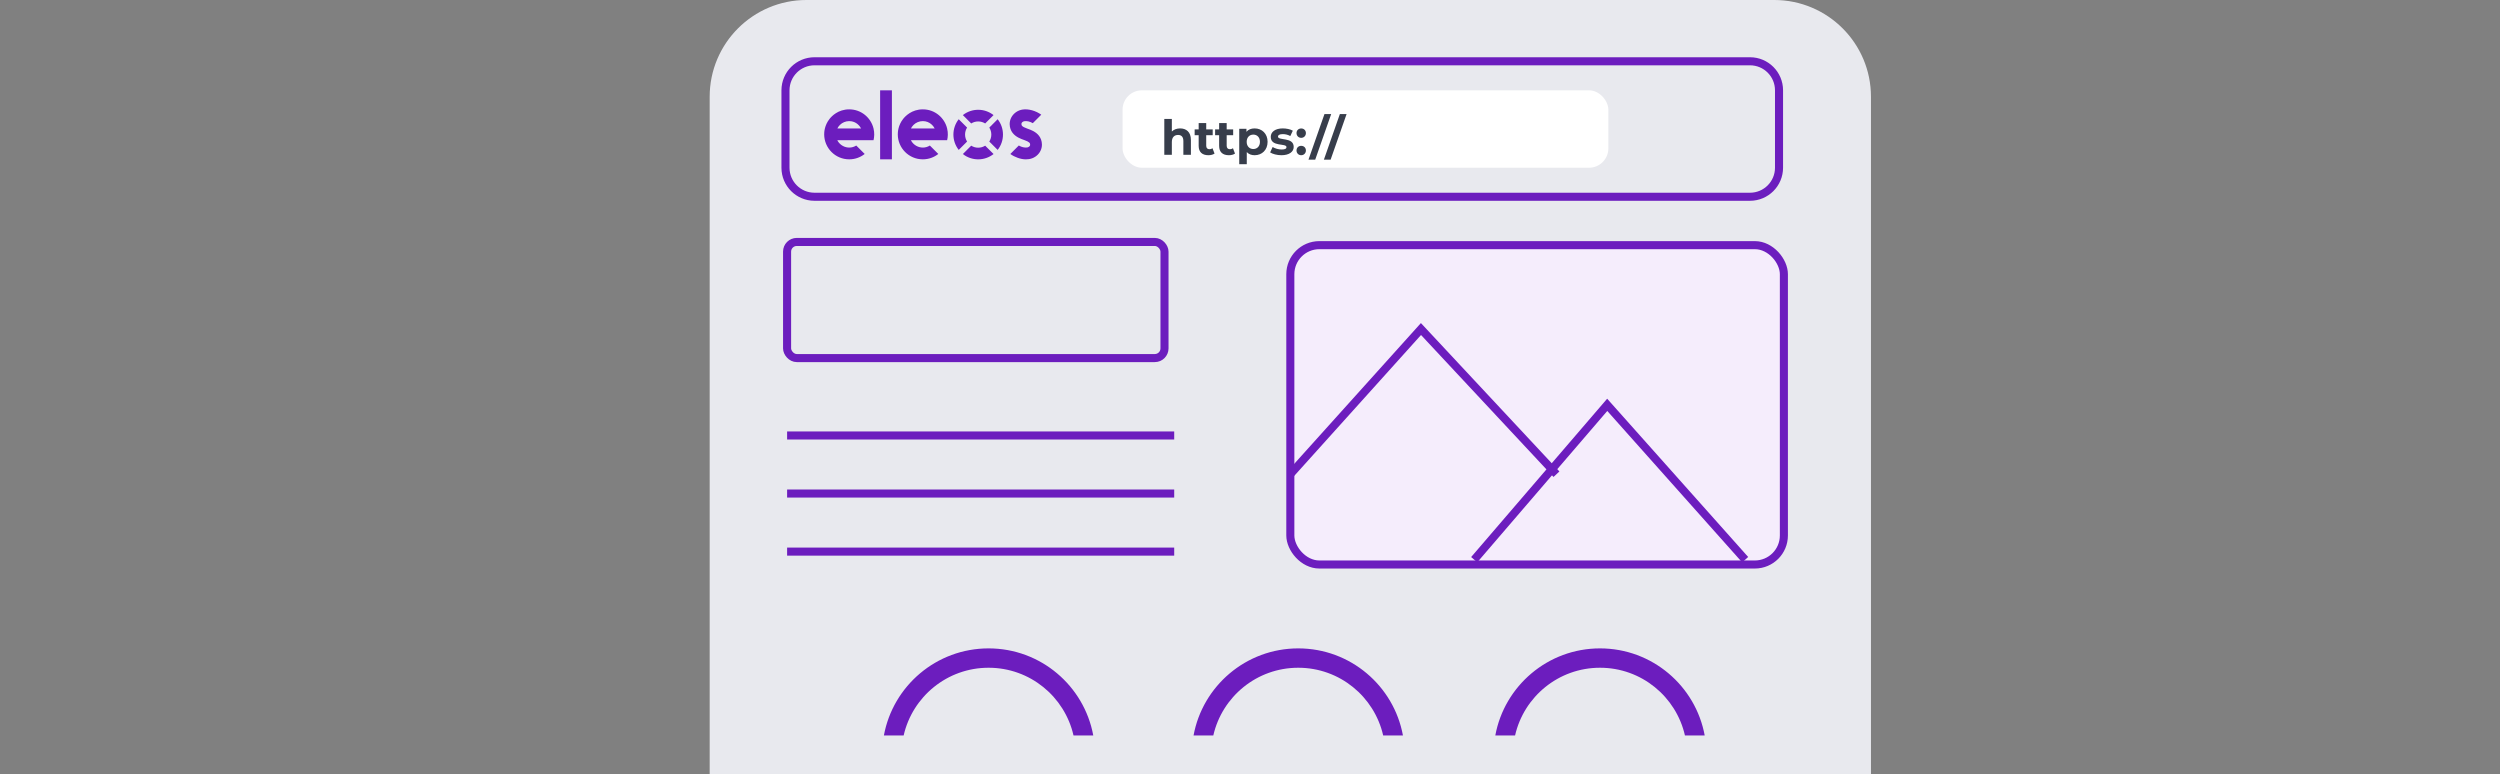 <svg width="310" height="96" viewBox="0 0 310 96" fill="none" xmlns="http://www.w3.org/2000/svg">
<rect x="0" y="0" width="310" height="96" fill="#808080" stroke="none"/>
<path d="M88 12C88 5.373 93.373 0 100 0H220C226.627 0 232 5.373 232 12V96H88V12Z" fill="#E8E9EE"/>
<circle cx="210.398" cy="39.6" r="4.8" stroke="#6058FF" strokeWidth="2.4"/>
<rect x="160.001" y="30.399" width="61.2" height="39.6" rx="3.6" fill="#F5EDFC" stroke="#6C1DBE" strokeWidth="2.4"/>
<path fillRule="evenodd" clipRule="evenodd" d="M208.933 91.2C207.841 86.391 203.54 82.8 198.4 82.8C193.26 82.8 188.959 86.391 187.868 91.2H185.418C186.547 85.056 191.93 80.4 198.4 80.4C204.871 80.4 210.254 85.056 211.383 91.2H208.933Z" fill="#6C1DBE"/>
<path fillRule="evenodd" clipRule="evenodd" d="M171.515 91.2C170.423 86.391 166.122 82.8 160.982 82.8C155.843 82.8 151.541 86.391 150.45 91.2H148C149.129 85.056 154.512 80.4 160.982 80.4C167.453 80.4 172.836 85.056 173.965 91.2H171.515Z" fill="#6C1DBE"/>
<path fillRule="evenodd" clipRule="evenodd" d="M133.116 91.2C132.025 86.391 127.724 82.8 122.584 82.8C117.444 82.8 113.143 86.391 112.052 91.2H109.602C110.73 85.056 116.113 80.4 122.584 80.4C129.055 80.4 134.438 85.056 135.566 91.2H133.116Z" fill="#6C1DBE"/>
<rect x="97.598" y="30.001" width="46.8" height="14.4" rx="1.2" stroke="#6C1DBE" strokeWidth="2.4"/>
<path d="M182.801 69.399L199.295 50.199L216.401 69.399" stroke="#6C1DBE" strokeWidth="2.4"/>
<path d="M160 58.801L176.2 40.801L193 58.801" stroke="#6C1DBE" strokeWidth="2.4"/>
<path d="M145.602 68.4H97.602" stroke="#6C1DBE" strokeWidth="2.4" strokeLinecap="round"/>
<path d="M145.602 61.199L97.602 61.199" stroke="#6C1DBE" strokeWidth="2.4" strokeLinecap="round"/>
<path d="M145.602 54L97.602 54" stroke="#6C1DBE" strokeWidth="2.4" strokeLinecap="round"/>
<path d="M97.399 11.198C97.399 9.21 99.011 7.598 100.999 7.598H216.999C218.987 7.598 220.599 9.21 220.599 11.198V20.798C220.599 22.787 218.987 24.398 216.999 24.398H100.999C99.011 24.398 97.399 22.787 97.399 20.798V11.198Z" fill="#E8E9EE" stroke="#6C1DBE" strokeWidth="2.4"/>
<rect x="139.199" y="11.199" width="60.237" height="9.6" rx="2.4" fill="white"/>
<path d="M146.335 15.923C147.097 15.923 147.673 16.367 147.673 17.351V19.199H146.737V17.495C146.737 16.973 146.497 16.733 146.083 16.733C145.633 16.733 145.309 17.009 145.309 17.603V19.199H144.373V14.747H145.309V16.307C145.561 16.055 145.921 15.923 146.335 15.923ZM150.351 18.383L150.603 19.043C150.411 19.181 150.129 19.247 149.841 19.247C149.079 19.247 148.635 18.857 148.635 18.089V16.763H148.137V16.043H148.635V15.257H149.571V16.043H150.375V16.763H149.571V18.077C149.571 18.353 149.721 18.503 149.973 18.503C150.111 18.503 150.249 18.461 150.351 18.383ZM152.888 18.383L153.14 19.043C152.948 19.181 152.666 19.247 152.378 19.247C151.616 19.247 151.172 18.857 151.172 18.089V16.763H150.674V16.043H151.172V15.257H152.108V16.043H152.912V16.763H152.108V18.077C152.108 18.353 152.258 18.503 152.51 18.503C152.648 18.503 152.786 18.461 152.888 18.383ZM155.573 15.923C156.479 15.923 157.181 16.571 157.181 17.585C157.181 18.599 156.479 19.247 155.573 19.247C155.171 19.247 154.841 19.121 154.601 18.857V20.363H153.665V15.971H154.559V16.343C154.793 16.061 155.141 15.923 155.573 15.923ZM155.411 18.479C155.879 18.479 156.233 18.143 156.233 17.585C156.233 17.027 155.879 16.691 155.411 16.691C154.943 16.691 154.589 17.027 154.589 17.585C154.589 18.143 154.943 18.479 155.411 18.479ZM158.894 19.247C158.348 19.247 157.796 19.097 157.496 18.899L157.808 18.227C158.096 18.413 158.534 18.539 158.93 18.539C159.362 18.539 159.524 18.425 159.524 18.245C159.524 17.717 157.574 18.257 157.574 16.967C157.574 16.355 158.126 15.923 159.068 15.923C159.512 15.923 160.004 16.025 160.31 16.205L159.998 16.871C159.68 16.691 159.362 16.631 159.068 16.631C158.648 16.631 158.468 16.763 158.468 16.931C158.468 17.483 160.418 16.949 160.418 18.221C160.418 18.821 159.86 19.247 158.894 19.247ZM161.35 17.093C161.026 17.093 160.768 16.847 160.768 16.505C160.768 16.157 161.026 15.929 161.35 15.929C161.674 15.929 161.932 16.157 161.932 16.505C161.932 16.847 161.674 17.093 161.35 17.093ZM161.35 19.247C161.026 19.247 160.768 19.001 160.768 18.659C160.768 18.311 161.026 18.083 161.35 18.083C161.674 18.083 161.932 18.311 161.932 18.659C161.932 19.001 161.674 19.247 161.35 19.247ZM162.252 19.799L164.232 14.147H165.066L163.086 19.799H162.252ZM164.162 19.799L166.142 14.147H166.976L164.996 19.799H164.162Z" fill="#373D4B"/>
<path d="M109.135 11.199H110.596V19.76L109.136 19.755L109.135 11.199ZM128.12 16.252C127.862 16.113 127.611 16.026 127.438 15.966C127.421 15.961 127.406 15.955 127.39 15.95C126.667 15.693 126.664 15.536 126.66 15.37C126.657 15.162 126.881 15.05 127.023 15.029C127.345 14.979 127.733 15.072 128.066 15.274L128.726 14.613L129.117 14.222C128.451 13.742 127.541 13.471 126.802 13.584C126.24 13.67 125.768 13.989 125.484 14.425C125.336 14.652 125.241 14.91 125.211 15.184C125.203 15.255 125.198 15.326 125.2 15.398C125.217 16.298 125.762 16.785 126.278 17.062C126.537 17.201 126.788 17.288 126.961 17.348C126.978 17.354 126.992 17.36 127.008 17.365C127.678 17.602 127.735 17.756 127.738 17.945C127.743 18.152 127.518 18.264 127.375 18.286C127.054 18.335 126.666 18.242 126.333 18.041L125.674 18.7L125.28 19.095C125.83 19.491 126.572 19.76 127.205 19.76C127.337 19.76 127.468 19.75 127.596 19.731C128.159 19.645 128.631 19.325 128.915 18.89C129.063 18.663 129.158 18.404 129.188 18.13C129.195 18.06 129.2 17.989 129.199 17.917C129.182 17.017 128.636 16.53 128.12 16.252ZM103.279 17.388H108.317C108.417 16.979 108.449 16.48 108.317 15.93C108.002 14.617 106.813 13.56 105.302 13.56C103.92 13.56 103.123 14.417 102.866 14.741C102.225 15.55 102.199 16.403 102.199 16.659C102.199 18.343 103.565 19.757 105.302 19.757C106.027 19.757 106.693 19.508 107.222 19.091L106.176 18.047C105.095 18.725 103.659 17.96 103.659 16.659C103.659 15.739 104.409 15.018 105.302 15.018C106.223 15.018 106.664 15.712 106.773 15.93H103.28L103.279 17.388ZM112.459 17.388H117.444C117.544 16.979 117.576 16.48 117.444 15.93C117.129 14.617 115.94 13.56 114.429 13.56C113.047 13.56 112.25 14.417 111.993 14.741C111.352 15.55 111.326 16.403 111.326 16.659C111.326 18.343 112.692 19.757 114.429 19.757C115.154 19.757 115.82 19.508 116.349 19.091L115.303 18.047C114.222 18.725 112.786 17.96 112.786 16.659C112.786 15.739 113.536 15.018 114.429 15.018C115.35 15.018 115.791 15.712 115.9 15.93H112.46L112.459 17.388Z" fill="#6C1DBE"/>
<path d="M122.923 16.686C122.923 17.005 122.831 17.302 122.673 17.553L123.71 18.589C124.589 17.476 124.589 15.897 123.71 14.784L122.673 15.82C122.831 16.071 122.923 16.368 122.923 16.686M119.668 16.686C119.668 16.368 119.76 16.071 119.918 15.82L118.882 14.784C118.003 15.897 118.003 17.476 118.882 18.589L119.918 17.553C119.76 17.302 119.668 17.005 119.668 16.687M121.296 15.059C121.614 15.059 121.911 15.151 122.162 15.309L123.198 14.273C122.086 13.393 120.506 13.393 119.393 14.273L120.43 15.309C120.681 15.151 120.977 15.059 121.296 15.059ZM121.296 18.314C120.977 18.314 120.68 18.222 120.43 18.064L119.393 19.1C120.506 19.98 122.086 19.98 123.199 19.1L122.162 18.064C121.911 18.222 121.614 18.314 121.296 18.314" fill="#6C1DBE"/>
</svg>
